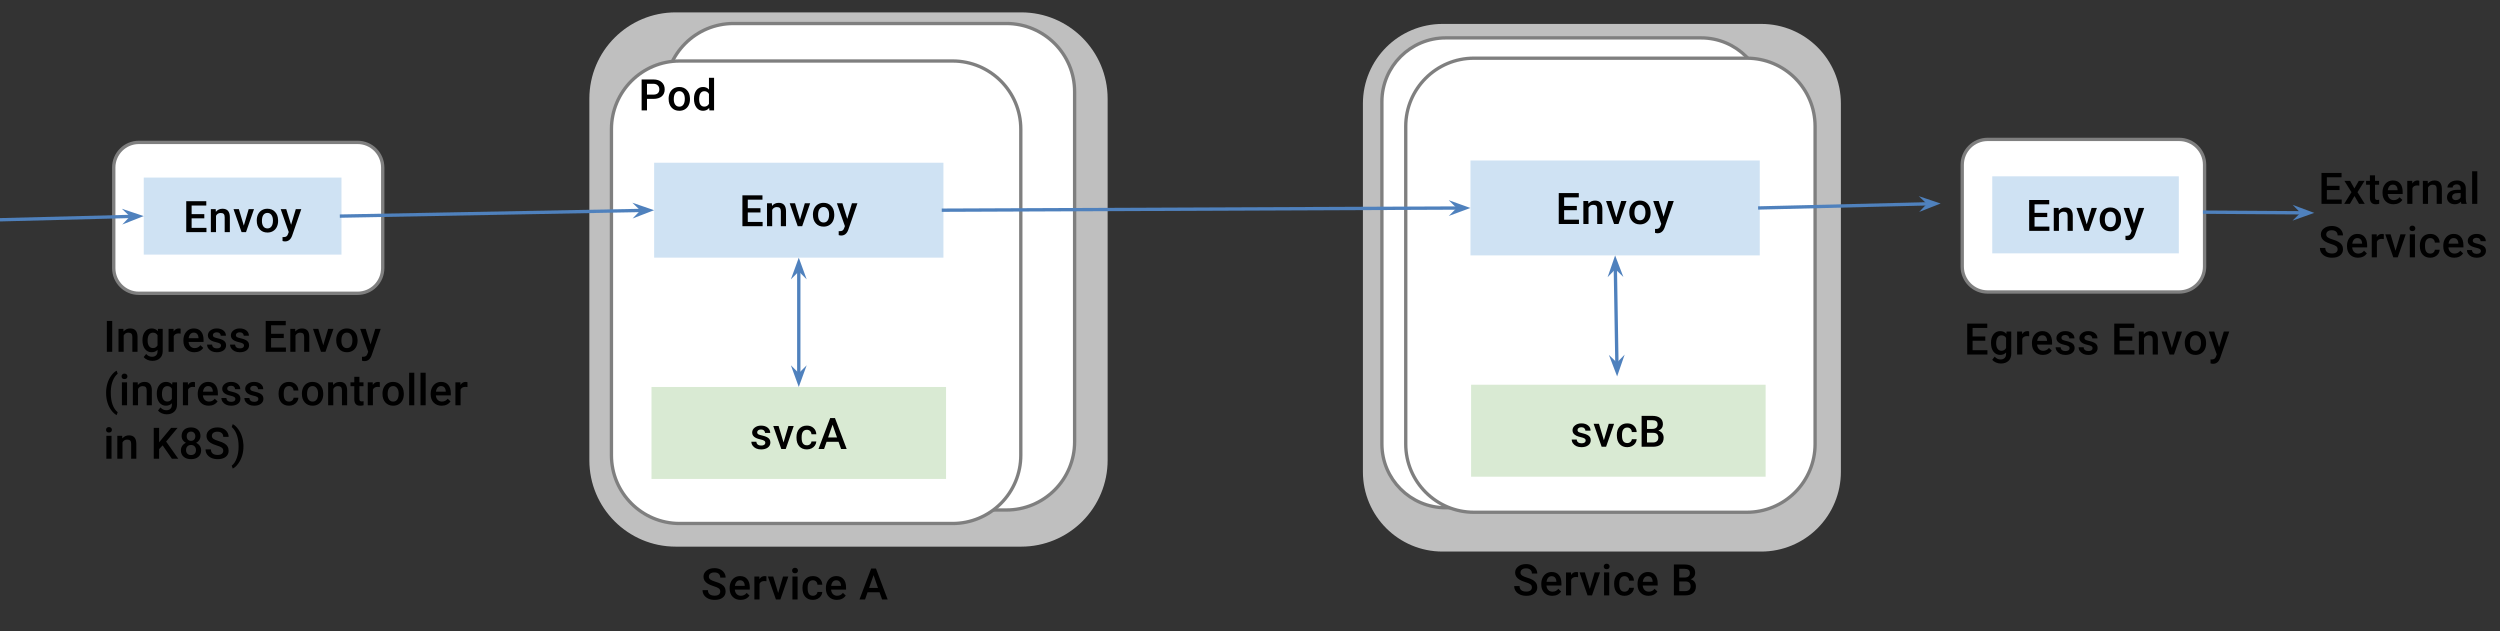 <?xml version="1.0" standalone="yes"?>

<svg version="1.1" viewBox="0.0 0.0 748.241 188.913" fill="none" stroke="none" stroke-linecap="square" stroke-miterlimit="10" xmlns="http://www.w3.org/2000/svg" xmlns:xlink="http://www.w3.org/1999/xlink"><rect x="0.0" y="0.0" width="748.241" height="188.913" fill="#333333" stroke="none"/><clipPath id="p.0"><path d="m0 0l748.241 0l0 188.913l-748.241 0l0 -188.913z" clip-rule="nonzero"></path></clipPath><g clip-path="url(#p.0)"><path fill="#000000" fill-opacity="0.0" d="m0 0l748.241 0l0 188.913l-748.241 0z" fill-rule="evenodd"></path><path fill="#bfbfbf" d="m305.656 3.703l0 0c14.279 0 25.854 11.575 25.854 25.854l0 108.198l0 0c0 6.857 -2.724 13.433 -7.572 18.281c-4.848 4.848 -11.424 7.572 -18.281 7.572l-103.411 0c-14.279 0 -25.854 -11.575 -25.854 -25.854l0 -108.198c0 -14.279 11.575 -25.854 25.854 -25.854z" fill-rule="evenodd"></path><path fill="#ffffff" d="m301.208 7.036l0 0c11.278 0 20.42 9.143 20.42 20.42l0 104.766c0 5.416 -2.151 10.61 -5.981 14.439c-3.83 3.83 -9.024 5.981 -14.439 5.981l-81.679 0c-11.278 0 -20.42 -9.143 -20.42 -20.42l0 -104.766c0 -11.278 9.143 -20.42 20.42 -20.42z" fill-rule="evenodd"></path><path stroke="#7f7f7f" stroke-width="1.0" stroke-linejoin="round" stroke-linecap="butt" d="m301.208 7.036l0 0c11.278 0 20.42 9.143 20.42 20.42l0 104.766c0 5.416 -2.151 10.61 -5.981 14.439c-3.83 3.83 -9.024 5.981 -14.439 5.981l-81.679 0c-11.278 0 -20.42 -9.143 -20.42 -20.42l0 -104.766c0 -11.278 9.143 -20.42 20.42 -20.42z" fill-rule="evenodd"></path><path fill="#ffffff" d="m285.101 18.256l0 0c11.278 0 20.42 9.143 20.42 20.42l0 97.584c0 5.416 -2.151 10.61 -5.981 14.439c-3.83 3.83 -9.024 5.981 -14.439 5.981l-81.679 0c-11.278 0 -20.42 -9.143 -20.42 -20.42l0 -97.584c0 -11.278 9.143 -20.42 20.42 -20.42z" fill-rule="evenodd"></path><path stroke="#7f7f7f" stroke-width="1.0" stroke-linejoin="round" stroke-linecap="butt" d="m285.101 18.256l0 0c11.278 0 20.42 9.143 20.42 20.42l0 97.584c0 5.416 -2.151 10.61 -5.981 14.439c-3.83 3.83 -9.024 5.981 -14.439 5.981l-81.679 0c-11.278 0 -20.42 -9.143 -20.42 -20.42l0 -97.584c0 -11.278 9.143 -20.42 20.42 -20.42z" fill-rule="evenodd"></path><path fill="#d9ead3" d="m194.992 115.821l88.157 0l0 27.528l-88.157 0z" fill-rule="evenodd"></path><path fill="#000000" d="m229.053 132.525q0 -0.422 -0.344 -0.625q-0.328 -0.219 -1.125 -0.391q-0.781 -0.172 -1.312 -0.422q-1.156 -0.562 -1.156 -1.609q0 -0.891 0.75 -1.484q0.75 -0.609 1.906 -0.609q1.234 0 1.984 0.609q0.766 0.609 0.766 1.578l-1.547 0q0 -0.438 -0.328 -0.734q-0.328 -0.297 -0.875 -0.297q-0.516 0 -0.844 0.234q-0.312 0.234 -0.312 0.625q0 0.359 0.297 0.562q0.312 0.188 1.219 0.391q0.906 0.203 1.422 0.484q0.516 0.266 0.766 0.656q0.25 0.391 0.25 0.938q0 0.938 -0.766 1.516q-0.766 0.562 -2.016 0.562q-0.844 0 -1.5 -0.297q-0.656 -0.312 -1.031 -0.844q-0.375 -0.531 -0.375 -1.156l1.5 0q0.031 0.547 0.406 0.844q0.391 0.297 1.016 0.297q0.609 0 0.922 -0.219q0.328 -0.234 0.328 -0.609zm5.457 -0.094l1.453 -4.922l1.594 0l-2.391 6.875l-1.328 0l-2.406 -6.875l1.594 0l1.484 4.922zm6.983 0.844q0.578 0 0.953 -0.328q0.391 -0.344 0.422 -0.828l1.453 0q-0.031 0.641 -0.406 1.203q-0.375 0.547 -1.016 0.875q-0.641 0.312 -1.391 0.312q-1.438 0 -2.281 -0.922q-0.844 -0.938 -0.844 -2.594l0 -0.156q0 -1.562 0.828 -2.5q0.844 -0.953 2.297 -0.953q1.219 0 1.984 0.719q0.781 0.719 0.828 1.875l-1.453 0q-0.031 -0.594 -0.406 -0.969q-0.375 -0.375 -0.969 -0.375q-0.75 0 -1.156 0.547q-0.406 0.531 -0.406 1.641l0 0.25q0 1.109 0.391 1.656q0.406 0.547 1.172 0.547zm9.476 -1.047l-3.578 0l-0.75 2.156l-1.672 0l3.5 -9.25l1.438 0l3.5 9.25l-1.672 0l-0.766 -2.156zm-3.125 -1.297l2.672 0l-1.328 -3.828l-1.344 3.828z" fill-rule="nonzero"></path><path fill="#cfe2f3" d="m195.781 48.703l86.583 0l0 28.409l-86.583 0z" fill-rule="evenodd"></path><path fill="#000000" d="m227.607 63.583l-3.797 0l0 2.844l4.438 0l0 1.281l-6.047 0l0 -9.25l6.0 0l0 1.297l-4.391 0l0 2.562l3.797 0l0 1.266zm3.411 -2.75l0.047 0.797q0.766 -0.922 2.0 -0.922q2.141 0 2.188 2.469l0 4.531l-1.547 0l0 -4.453q0 -0.656 -0.281 -0.969q-0.281 -0.312 -0.922 -0.312q-0.938 0 -1.391 0.844l0 4.891l-1.547 0l0 -6.875l1.453 0zm8.412 4.922l1.453 -4.922l1.594 0l-2.391 6.875l-1.328 0l-2.406 -6.875l1.594 0l1.484 4.922zm3.874 -1.547q0 -1 0.391 -1.813q0.406 -0.812 1.125 -1.25q0.734 -0.438 1.672 -0.438q1.391 0 2.25 0.906q0.875 0.891 0.938 2.375l0.016 0.359q0 1.016 -0.391 1.812q-0.391 0.797 -1.125 1.234q-0.719 0.438 -1.672 0.438q-1.453 0 -2.328 -0.969q-0.875 -0.969 -0.875 -2.578l0 -0.078zm1.547 0.141q0 1.062 0.438 1.656q0.438 0.594 1.219 0.594q0.781 0 1.203 -0.609q0.438 -0.609 0.438 -1.781q0 -1.031 -0.453 -1.641q-0.438 -0.609 -1.203 -0.609q-0.75 0 -1.203 0.594q-0.438 0.594 -0.438 1.797zm8.729 1.156l1.406 -4.672l1.641 0l-2.734 7.922q-0.625 1.734 -2.125 1.734q-0.344 0 -0.75 -0.125l0 -1.188l0.297 0.016q0.578 0 0.875 -0.219q0.297 -0.203 0.469 -0.703l0.219 -0.594l-2.406 -6.844l1.656 0l1.453 4.672z" fill-rule="nonzero"></path><path fill="#000000" fill-opacity="0.0" d="m239.072 77.113l0 38.709" fill-rule="evenodd"></path><path stroke="#4f81bd" stroke-width="1.0" stroke-linejoin="round" stroke-linecap="butt" d="m239.072 80.54l0 31.854" fill-rule="evenodd"></path><path fill="#4f81bd" stroke="#4f81bd" stroke-width="1.0" stroke-linecap="butt" d="m239.072 80.54l1.125 1.125l-1.125 -3.09l-1.125 3.09z" fill-rule="evenodd"></path><path fill="#4f81bd" stroke="#4f81bd" stroke-width="1.0" stroke-linecap="butt" d="m239.072 112.394l-1.125 -1.125l1.125 3.09l1.125 -3.09z" fill-rule="evenodd"></path><path fill="#000000" fill-opacity="0.0" d="m184.098 17.234l48.0 0l0 23.528l-48.0 0z" fill-rule="evenodd"></path><path fill="#000000" d="m193.644 29.596l0 3.437l-1.609 0l0 -9.25l3.531 0q1.562 0 2.469 0.812q0.906 0.812 0.906 2.141q0 1.359 -0.891 2.109q-0.891 0.75 -2.5 0.75l-1.906 0zm0 -1.281l1.922 0q0.859 0 1.312 -0.406q0.453 -0.406 0.453 -1.172q0 -0.75 -0.469 -1.188q-0.453 -0.453 -1.25 -0.469l-1.969 0l0 3.234zm6.472 1.219q0 -1.0 0.391 -1.812q0.406 -0.812 1.125 -1.25q0.734 -0.438 1.672 -0.438q1.391 0 2.25 0.906q0.875 0.891 0.938 2.375l0.016 0.359q0 1.016 -0.391 1.812q-0.391 0.797 -1.125 1.234q-0.719 0.438 -1.672 0.438q-1.453 0 -2.328 -0.969q-0.875 -0.969 -0.875 -2.578l0 -0.078zm1.547 0.141q0 1.062 0.438 1.656q0.438 0.594 1.219 0.594q0.781 0 1.203 -0.609q0.438 -0.609 0.438 -1.781q0 -1.031 -0.453 -1.641q-0.438 -0.609 -1.203 -0.609q-0.75 0 -1.203 0.594q-0.438 0.594 -0.438 1.797zm6.041 -0.125q0 -1.594 0.734 -2.547q0.734 -0.969 1.984 -0.969q1.078 0 1.766 0.766l0 -3.516l1.531 0l0 9.75l-1.391 0l-0.078 -0.719q-0.688 0.844 -1.844 0.844q-1.203 0 -1.953 -0.969q-0.75 -0.969 -0.75 -2.641zm1.547 0.125q0 1.062 0.391 1.656q0.406 0.578 1.156 0.578q0.938 0 1.391 -0.844l0 -2.938q-0.438 -0.828 -1.375 -0.828q-0.75 0 -1.156 0.594q-0.406 0.594 -0.406 1.781z" fill-rule="nonzero"></path><path fill="#ffffff" d="m107.021 42.617l0 0c4.157 0 7.528 3.37 7.528 7.528l0 30.11l0 0c0 1.996 -0.793 3.911 -2.205 5.323c-1.412 1.412 -3.326 2.205 -5.323 2.205l-65.449 0c-4.157 0 -7.528 -3.37 -7.528 -7.528l0 -30.11c0 -4.157 3.37 -7.528 7.528 -7.528z" fill-rule="evenodd"></path><path stroke="#7f7f7f" stroke-width="1.0" stroke-linejoin="round" stroke-linecap="butt" d="m107.021 42.617l0 0c4.157 0 7.528 3.37 7.528 7.528l0 30.11l0 0c0 1.996 -0.793 3.911 -2.205 5.323c-1.412 1.412 -3.326 2.205 -5.323 2.205l-65.449 0c-4.157 0 -7.528 -3.37 -7.528 -7.528l0 -30.11c0 -4.157 3.37 -7.528 7.528 -7.528z" fill-rule="evenodd"></path><path fill="#cfe2f3" d="m43.024 53.147l59.181 0l0 23.055l-59.181 0z" fill-rule="evenodd"></path><path fill="#000000" d="m61.149 65.35l-3.797 0l0 2.844l4.438 0l0 1.281l-6.047 0l0 -9.25l6.0 0l0 1.297l-4.391 0l0 2.562l3.797 0l0 1.266zm3.411 -2.75l0.047 0.797q0.766 -0.922 2.0 -0.922q2.141 0 2.188 2.469l0 4.531l-1.547 0l0 -4.453q0 -0.656 -0.281 -0.969q-0.281 -0.312 -0.922 -0.312q-0.938 0 -1.391 0.844l0 4.891l-1.547 0l0 -6.875l1.453 0zm8.412 4.922l1.453 -4.922l1.594 0l-2.391 6.875l-1.328 0l-2.406 -6.875l1.594 0l1.484 4.922zm3.874 -1.547q0 -1.0 0.391 -1.812q0.406 -0.812 1.125 -1.25q0.734 -0.438 1.672 -0.438q1.391 0 2.25 0.906q0.875 0.891 0.938 2.375l0.016 0.359q0 1.016 -0.391 1.812q-0.391 0.797 -1.125 1.234q-0.719 0.438 -1.672 0.438q-1.453 0 -2.328 -0.969q-0.875 -0.969 -0.875 -2.578l0 -0.078zm1.547 0.141q0 1.062 0.438 1.656q0.438 0.594 1.219 0.594q0.781 0 1.203 -0.609q0.438 -0.609 0.438 -1.781q0 -1.031 -0.453 -1.641q-0.438 -0.609 -1.203 -0.609q-0.75 0 -1.203 0.594q-0.438 0.594 -0.438 1.797zm8.729 1.156l1.406 -4.672l1.641 0l-2.734 7.922q-0.625 1.734 -2.125 1.734q-0.344 0 -0.75 -0.125l0 -1.188l0.297 0.016q0.578 0 0.875 -0.219q0.297 -0.203 0.469 -0.703l0.219 -0.594l-2.406 -6.844l1.656 0l1.453 4.672z" fill-rule="nonzero"></path><path fill="#000000" fill-opacity="0.0" d="m23.945 89.501l129.071 0l0 53.071l-129.071 0z" fill-rule="evenodd"></path><path fill="#000000" d="m33.586 105.301l-1.609 0l0 -9.25l1.609 0l0 9.25zm3.34 -6.875l0.047 0.797q0.766 -0.922 2.0 -0.922q2.141 0 2.188 2.469l0 4.531l-1.547 0l0 -4.453q0 -0.656 -0.281 -0.969q-0.281 -0.312 -0.922 -0.312q-0.938 0 -1.391 0.844l0 4.891l-1.547 0l0 -6.875l1.453 0zm5.709 3.391q0 -1.594 0.75 -2.547q0.766 -0.969 2.0 -0.969q1.172 0 1.844 0.828l0.078 -0.703l1.391 0l0 6.672q0 1.344 -0.844 2.125q-0.844 0.781 -2.266 0.781q-0.766 0 -1.484 -0.312q-0.719 -0.312 -1.094 -0.828l0.734 -0.922q0.719 0.844 1.75 0.844q0.766 0 1.203 -0.422q0.453 -0.406 0.453 -1.219l0 -0.453q-0.656 0.734 -1.781 0.734q-1.203 0 -1.969 -0.953q-0.766 -0.969 -0.766 -2.656zm1.547 0.125q0 1.047 0.422 1.641q0.422 0.594 1.172 0.594q0.922 0 1.375 -0.812l0 -3.016q-0.438 -0.781 -1.375 -0.781q-0.75 0 -1.172 0.609q-0.422 0.594 -0.422 1.766zm9.884 -2.094q-0.312 -0.062 -0.625 -0.062q-1.062 0 -1.438 0.812l0 4.703l-1.547 0l0 -6.875l1.484 0l0.031 0.781q0.562 -0.906 1.547 -0.906q0.328 0 0.547 0.094l0 1.453zm4.108 5.578q-1.469 0 -2.375 -0.922q-0.906 -0.922 -0.906 -2.453l0 -0.203q0 -1.016 0.391 -1.828q0.406 -0.812 1.109 -1.266q0.719 -0.453 1.609 -0.453q1.406 0 2.156 0.906q0.766 0.891 0.766 2.531l0 0.609l-4.484 0q0.078 0.859 0.578 1.359q0.5 0.484 1.25 0.484q1.062 0 1.719 -0.859l0.844 0.797q-0.422 0.625 -1.109 0.969q-0.688 0.328 -1.547 0.328zm-0.188 -5.875q-0.625 0 -1.016 0.438q-0.391 0.438 -0.5 1.234l2.938 0l0 -0.109q-0.047 -0.781 -0.422 -1.172q-0.359 -0.391 -1.0 -0.391zm8.168 3.891q0 -0.422 -0.344 -0.625q-0.328 -0.219 -1.125 -0.391q-0.781 -0.172 -1.313 -0.422q-1.156 -0.562 -1.156 -1.609q0 -0.891 0.75 -1.484q0.75 -0.609 1.906 -0.609q1.234 0 1.984 0.609q0.766 0.609 0.766 1.578l-1.547 0q0 -0.438 -0.328 -0.734q-0.328 -0.297 -0.875 -0.297q-0.516 0 -0.844 0.234q-0.313 0.234 -0.313 0.625q0 0.359 0.297 0.562q0.312 0.188 1.219 0.391q0.906 0.203 1.422 0.484q0.516 0.266 0.766 0.656q0.25 0.391 0.25 0.938q0 0.938 -0.766 1.516q-0.766 0.562 -2.016 0.562q-0.844 0 -1.5 -0.297q-0.656 -0.312 -1.031 -0.844q-0.375 -0.531 -0.375 -1.156l1.5 0q0.031 0.547 0.406 0.844q0.391 0.297 1.016 0.297q0.609 0 0.922 -0.219q0.328 -0.234 0.328 -0.609zm6.879 0q0 -0.422 -0.344 -0.625q-0.328 -0.219 -1.125 -0.391q-0.781 -0.172 -1.312 -0.422q-1.156 -0.562 -1.156 -1.609q0 -0.891 0.75 -1.484q0.75 -0.609 1.906 -0.609q1.234 0 1.984 0.609q0.766 0.609 0.766 1.578l-1.547 0q0 -0.438 -0.328 -0.734q-0.328 -0.297 -0.875 -0.297q-0.516 0 -0.844 0.234q-0.312 0.234 -0.312 0.625q0 0.359 0.297 0.562q0.312 0.188 1.219 0.391q0.906 0.203 1.422 0.484q0.516 0.266 0.766 0.656q0.25 0.391 0.25 0.938q0 0.938 -0.766 1.516q-0.766 0.562 -2.016 0.562q-0.844 0 -1.5 -0.297q-0.656 -0.312 -1.031 -0.844q-0.375 -0.531 -0.375 -1.156l1.5 0q0.031 0.547 0.406 0.844q0.391 0.297 1.016 0.297q0.609 0 0.922 -0.219q0.328 -0.234 0.328 -0.609zm11.901 -2.266l-3.797 0l0 2.844l4.438 0l0 1.281l-6.047 0l0 -9.25l6.0 0l0 1.297l-4.391 0l0 2.562l3.797 0l0 1.266zm3.411 -2.75l0.047 0.797q0.766 -0.922 2.0 -0.922q2.141 0 2.188 2.469l0 4.531l-1.547 0l0 -4.453q0 -0.656 -0.281 -0.969q-0.281 -0.312 -0.922 -0.312q-0.938 0 -1.391 0.844l0 4.891l-1.547 0l0 -6.875l1.453 0zm8.412 4.922l1.453 -4.922l1.594 0l-2.391 6.875l-1.328 0l-2.406 -6.875l1.594 0l1.484 4.922zm3.874 -1.547q0 -1.0 0.391 -1.812q0.406 -0.812 1.125 -1.25q0.734 -0.438 1.672 -0.438q1.391 0 2.25 0.906q0.875 0.891 0.938 2.375l0.016 0.359q0 1.016 -0.391 1.812q-0.391 0.797 -1.125 1.234q-0.719 0.438 -1.672 0.438q-1.453 0 -2.328 -0.969q-0.875 -0.969 -0.875 -2.578l0 -0.078zm1.547 0.141q0 1.062 0.438 1.656q0.438 0.594 1.219 0.594q0.781 0 1.203 -0.609q0.438 -0.609 0.438 -1.781q0 -1.031 -0.453 -1.641q-0.438 -0.609 -1.203 -0.609q-0.75 0 -1.203 0.594q-0.438 0.594 -0.438 1.797zm8.729 1.156l1.406 -4.672l1.641 0l-2.734 7.922q-0.625 1.734 -2.125 1.734q-0.344 0 -0.75 -0.125l0 -1.188l0.297 0.016q0.578 0 0.875 -0.219q0.297 -0.203 0.469 -0.703l0.219 -0.594l-2.406 -6.844l1.656 0l1.453 4.672z" fill-rule="nonzero"></path><path fill="#000000" d="m31.757 117.536q0 -1.453 0.391 -2.766q0.391 -1.328 1.156 -2.359q0.766 -1.047 1.609 -1.469l0.312 0.906q-0.891 0.688 -1.453 2.078q-0.562 1.391 -0.609 3.188l0 0.547q0 1.922 0.531 3.438q0.547 1.5 1.531 2.281l-0.312 0.859q-0.844 -0.422 -1.609 -1.469q-0.766 -1.031 -1.156 -2.344q-0.391 -1.312 -0.391 -2.891zm6.272 3.766l-1.547 0l0 -6.875l1.547 0l0 6.875zm-1.641 -8.656q0 -0.344 0.219 -0.578q0.234 -0.25 0.641 -0.25q0.422 0 0.656 0.25q0.234 0.234 0.234 0.578q0 0.359 -0.234 0.594q-0.234 0.219 -0.656 0.219q-0.406 0 -0.641 -0.219q-0.219 -0.234 -0.219 -0.594zm4.826 1.781l0.047 0.797q0.766 -0.922 2.0 -0.922q2.141 0 2.188 2.469l0 4.531l-1.547 0l0 -4.453q0 -0.656 -0.281 -0.969q-0.281 -0.312 -0.922 -0.312q-0.938 0 -1.391 0.844l0 4.891l-1.547 0l0 -6.875l1.453 0zm5.709 3.391q0 -1.594 0.75 -2.547q0.766 -0.969 2.0 -0.969q1.172 0 1.844 0.828l0.078 -0.703l1.391 0l0 6.672q0 1.344 -0.844 2.125q-0.844 0.781 -2.266 0.781q-0.766 0 -1.484 -0.312q-0.719 -0.312 -1.094 -0.828l0.734 -0.922q0.719 0.844 1.75 0.844q0.766 0 1.203 -0.422q0.453 -0.406 0.453 -1.219l0 -0.453q-0.656 0.734 -1.781 0.734q-1.203 0 -1.969 -0.953q-0.766 -0.969 -0.766 -2.656zm1.547 0.125q0 1.047 0.422 1.641q0.422 0.594 1.172 0.594q0.922 0 1.375 -0.812l0 -3.016q-0.438 -0.781 -1.375 -0.781q-0.75 0 -1.172 0.609q-0.422 0.594 -0.422 1.766zm9.884 -2.094q-0.312 -0.062 -0.625 -0.062q-1.062 0 -1.438 0.812l0 4.703l-1.547 0l0 -6.875l1.484 0l0.031 0.781q0.562 -0.906 1.547 -0.906q0.328 0 0.547 0.094l0 1.453zm4.108 5.578q-1.469 0 -2.375 -0.922q-0.906 -0.922 -0.906 -2.453l0 -0.203q0 -1.016 0.391 -1.828q0.406 -0.812 1.109 -1.266q0.719 -0.453 1.609 -0.453q1.406 0 2.156 0.906q0.766 0.891 0.766 2.531l0 0.609l-4.484 0q0.078 0.859 0.578 1.359q0.5 0.484 1.25 0.484q1.062 0 1.719 -0.859l0.844 0.797q-0.422 0.625 -1.109 0.969q-0.688 0.328 -1.547 0.328zm-0.188 -5.875q-0.625 0 -1.016 0.438q-0.391 0.438 -0.5 1.234l2.938 0l0 -0.109q-0.047 -0.781 -0.422 -1.172q-0.359 -0.391 -1.0 -0.391zm8.168 3.891q0 -0.422 -0.344 -0.625q-0.328 -0.219 -1.125 -0.391q-0.781 -0.172 -1.312 -0.422q-1.156 -0.562 -1.156 -1.609q0 -0.891 0.75 -1.484q0.75 -0.609 1.906 -0.609q1.234 0 1.984 0.609q0.766 0.609 0.766 1.578l-1.547 0q0 -0.438 -0.328 -0.734q-0.328 -0.297 -0.875 -0.297q-0.516 0 -0.844 0.234q-0.312 0.234 -0.312 0.625q0 0.359 0.297 0.562q0.312 0.188 1.219 0.391q0.906 0.203 1.422 0.484q0.516 0.266 0.766 0.656q0.25 0.391 0.25 0.938q0 0.938 -0.766 1.516q-0.766 0.562 -2.016 0.562q-0.844 0 -1.5 -0.297q-0.656 -0.312 -1.031 -0.844q-0.375 -0.531 -0.375 -1.156l1.5 0q0.031 0.547 0.406 0.844q0.391 0.297 1.016 0.297q0.609 0 0.922 -0.219q0.328 -0.234 0.328 -0.609zm6.879 0q0 -0.422 -0.344 -0.625q-0.328 -0.219 -1.125 -0.391q-0.781 -0.172 -1.312 -0.422q-1.156 -0.562 -1.156 -1.609q0 -0.891 0.75 -1.484q0.75 -0.609 1.906 -0.609q1.234 0 1.984 0.609q0.766 0.609 0.766 1.578l-1.547 0q0 -0.438 -0.328 -0.734q-0.328 -0.297 -0.875 -0.297q-0.516 0 -0.844 0.234q-0.312 0.234 -0.312 0.625q0 0.359 0.297 0.562q0.312 0.188 1.219 0.391q0.906 0.203 1.422 0.484q0.516 0.266 0.766 0.656q0.25 0.391 0.25 0.938q0 0.938 -0.766 1.516q-0.766 0.562 -2.016 0.562q-0.844 0 -1.5 -0.297q-0.656 -0.312 -1.031 -0.844q-0.375 -0.531 -0.375 -1.156l1.5 0q0.031 0.547 0.406 0.844q0.391 0.297 1.016 0.297q0.609 0 0.922 -0.219q0.328 -0.234 0.328 -0.609zm9.167 0.75q0.578 0 0.953 -0.328q0.391 -0.344 0.422 -0.828l1.453 0q-0.031 0.641 -0.406 1.203q-0.375 0.547 -1.016 0.875q-0.641 0.312 -1.391 0.312q-1.438 0 -2.281 -0.922q-0.844 -0.938 -0.844 -2.594l0 -0.156q0 -1.562 0.828 -2.5q0.844 -0.953 2.297 -0.953q1.219 0 1.984 0.719q0.781 0.719 0.828 1.875l-1.453 0q-0.031 -0.594 -0.406 -0.969q-0.375 -0.375 -0.969 -0.375q-0.75 0 -1.156 0.547q-0.406 0.531 -0.406 1.641l0 0.25q0 1.109 0.391 1.656q0.406 0.547 1.172 0.547zm3.867 -2.391q0 -1.0 0.391 -1.812q0.406 -0.812 1.125 -1.25q0.734 -0.438 1.672 -0.438q1.391 0 2.25 0.906q0.875 0.891 0.938 2.375l0.016 0.359q0 1.016 -0.391 1.812q-0.391 0.797 -1.125 1.234q-0.719 0.438 -1.672 0.438q-1.453 0 -2.328 -0.969q-0.875 -0.969 -0.875 -2.578l0 -0.078zm1.547 0.141q0 1.062 0.438 1.656q0.438 0.594 1.219 0.594q0.781 0 1.203 -0.609q0.438 -0.609 0.438 -1.781q0 -1.031 -0.453 -1.641q-0.438 -0.609 -1.203 -0.609q-0.75 0 -1.203 0.594q-0.438 0.594 -0.438 1.797zm7.76 -3.516l0.047 0.797q0.766 -0.922 2.0 -0.922q2.141 0 2.188 2.469l0 4.531l-1.547 0l0 -4.453q0 -0.656 -0.281 -0.969q-0.281 -0.312 -0.922 -0.312q-0.938 0 -1.391 0.844l0 4.891l-1.547 0l0 -6.875l1.453 0zm7.912 -1.656l0 1.656l1.219 0l0 1.156l-1.219 0l0 3.828q0 0.391 0.156 0.562q0.156 0.172 0.562 0.172q0.266 0 0.531 -0.062l0 1.203q-0.516 0.141 -1.016 0.141q-1.766 0 -1.766 -1.953l0 -3.891l-1.141 0l0 -1.156l1.141 0l0 -1.656l1.531 0zm6.104 3.078q-0.312 -0.062 -0.625 -0.062q-1.062 0 -1.438 0.812l0 4.703l-1.547 0l0 -6.875l1.484 0l0.031 0.781q0.562 -0.906 1.547 -0.906q0.328 0 0.547 0.094l0 1.453zm0.795 1.953q0 -1.0 0.391 -1.812q0.406 -0.812 1.125 -1.25q0.734 -0.438 1.672 -0.438q1.391 0 2.25 0.906q0.875 0.891 0.938 2.375l0.016 0.359q0 1.016 -0.391 1.812q-0.391 0.797 -1.125 1.234q-0.719 0.438 -1.672 0.438q-1.453 0 -2.328 -0.969q-0.875 -0.969 -0.875 -2.578l0 -0.078zm1.547 0.141q0 1.062 0.438 1.656q0.438 0.594 1.219 0.594q0.781 0 1.203 -0.609q0.438 -0.609 0.438 -1.781q0 -1.031 -0.453 -1.641q-0.438 -0.609 -1.203 -0.609q-0.75 0 -1.203 0.594q-0.438 0.594 -0.438 1.797zm7.979 3.359l-1.547 0l0 -9.75l1.547 0l0 9.75zm3.404 0l-1.547 0l0 -9.75l1.547 0l0 9.75zm4.779 0.125q-1.469 0 -2.375 -0.922q-0.906 -0.922 -0.906 -2.453l0 -0.203q0 -1.016 0.391 -1.828q0.406 -0.812 1.109 -1.266q0.719 -0.453 1.609 -0.453q1.406 0 2.156 0.906q0.766 0.891 0.766 2.531l0 0.609l-4.484 0q0.078 0.859 0.578 1.359q0.5 0.484 1.25 0.484q1.062 0 1.719 -0.859l0.844 0.797q-0.422 0.625 -1.109 0.969q-0.688 0.328 -1.547 0.328zm-0.188 -5.875q-0.625 0 -1.016 0.438q-0.391 0.438 -0.5 1.234l2.938 0l0 -0.109q-0.047 -0.781 -0.422 -1.172q-0.359 -0.391 -1.0 -0.391zm7.918 0.297q-0.312 -0.062 -0.625 -0.062q-1.062 0 -1.438 0.812l0 4.703l-1.547 0l0 -6.875l1.484 0l0.031 0.781q0.562 -0.906 1.547 -0.906q0.328 0 0.547 0.094l0 1.453z" fill-rule="nonzero"></path><path fill="#000000" d="m33.382 137.301l-1.547 0l0 -6.875l1.547 0l0 6.875zm-1.641 -8.656q0 -0.344 0.219 -0.578q0.234 -0.25 0.641 -0.25q0.422 0 0.656 0.25q0.234 0.234 0.234 0.578q0 0.359 -0.234 0.594q-0.234 0.219 -0.656 0.219q-0.406 0 -0.641 -0.219q-0.219 -0.234 -0.219 -0.594zm4.826 1.781l0.047 0.797q0.766 -0.922 2.0 -0.922q2.141 0 2.188 2.469l0 4.531l-1.547 0l0 -4.453q0 -0.656 -0.281 -0.969q-0.281 -0.312 -0.922 -0.312q-0.938 0 -1.391 0.844l0 4.891l-1.547 0l0 -6.875l1.453 0zm12.106 2.875l-1.047 1.125l0 2.875l-1.609 0l0 -9.25l1.609 0l0 4.344l0.891 -1.094l2.703 -3.25l1.938 0l-3.438 4.109l3.641 5.141l-1.906 0l-2.781 -4.0zm11.324 -2.812q0 0.688 -0.359 1.219q-0.344 0.531 -0.938 0.828q0.719 0.344 1.109 0.938q0.391 0.578 0.391 1.312q0 1.219 -0.828 1.938q-0.828 0.703 -2.203 0.703q-1.375 0 -2.203 -0.719q-0.828 -0.719 -0.828 -1.922q0 -0.75 0.391 -1.328q0.406 -0.594 1.109 -0.922q-0.594 -0.297 -0.938 -0.828q-0.344 -0.531 -0.344 -1.219q0 -1.172 0.75 -1.859q0.766 -0.703 2.062 -0.703q1.297 0 2.062 0.703q0.766 0.688 0.766 1.859zm-1.344 4.219q0 -0.688 -0.406 -1.109q-0.406 -0.422 -1.078 -0.422q-0.672 0 -1.078 0.422q-0.406 0.422 -0.406 1.109q0 0.672 0.391 1.078q0.406 0.406 1.094 0.406q0.703 0 1.094 -0.391q0.391 -0.391 0.391 -1.094zm-0.188 -4.156q0 -0.594 -0.359 -0.984q-0.344 -0.391 -0.938 -0.391q-0.594 0 -0.938 0.375q-0.344 0.359 -0.344 1.0q0 0.641 0.344 1.016q0.359 0.375 0.938 0.375q0.594 0 0.938 -0.375q0.359 -0.375 0.359 -1.016zm8.356 4.375q0 -0.609 -0.438 -0.938q-0.422 -0.344 -1.547 -0.672q-1.109 -0.344 -1.766 -0.75q-1.266 -0.797 -1.266 -2.078q0 -1.109 0.906 -1.828q0.922 -0.734 2.375 -0.734q0.969 0 1.719 0.359q0.75 0.359 1.188 1.016q0.438 0.656 0.438 1.453l-1.609 0q0 -0.719 -0.453 -1.125q-0.453 -0.422 -1.297 -0.422q-0.781 0 -1.219 0.344q-0.438 0.328 -0.438 0.938q0 0.516 0.469 0.859q0.469 0.328 1.547 0.656q1.078 0.312 1.734 0.719q0.656 0.406 0.953 0.938q0.312 0.531 0.312 1.25q0 1.156 -0.891 1.844q-0.875 0.672 -2.391 0.672q-1.016 0 -1.859 -0.359q-0.828 -0.375 -1.297 -1.031q-0.469 -0.656 -0.469 -1.531l1.609 0q0 0.797 0.516 1.234q0.516 0.422 1.5 0.422q0.828 0 1.25 -0.344q0.422 -0.344 0.422 -0.891zm6.044 -1.281q0 1.406 -0.391 2.719q-0.391 1.312 -1.172 2.391q-0.781 1.078 -1.641 1.484l-0.312 -0.859q0.953 -0.734 1.5 -2.25q0.562 -1.516 0.562 -3.453l0 -0.141q0 -1.766 -0.484 -3.219q-0.469 -1.453 -1.375 -2.328l-0.203 -0.172l0.312 -0.875q0.812 0.406 1.562 1.406q0.766 1.0 1.172 2.25q0.406 1.234 0.469 2.547l0 0.5z" fill-rule="nonzero"></path><path fill="#000000" fill-opacity="0.0" d="m102.205 64.675l93.575 -1.764" fill-rule="evenodd"></path><path stroke="#4f81bd" stroke-width="1.0" stroke-linejoin="round" stroke-linecap="butt" d="m102.205 64.675l90.148 -1.699" fill-rule="evenodd"></path><path fill="#4f81bd" stroke="#4f81bd" stroke-width="1.0" stroke-linecap="butt" d="m192.353 62.975l-1.103 1.146l3.068 -1.183l-3.11 -1.066z" fill-rule="evenodd"></path><path fill="#000000" fill-opacity="0.0" d="m202.803 163.622l72.535 0l0 23.528l-72.535 0z" fill-rule="evenodd"></path><path fill="#000000" d="m215.569 177.047q0 -0.609 -0.438 -0.938q-0.422 -0.344 -1.547 -0.672q-1.109 -0.344 -1.766 -0.75q-1.266 -0.797 -1.266 -2.078q0 -1.109 0.906 -1.828q0.922 -0.734 2.375 -0.734q0.969 0 1.719 0.359q0.75 0.359 1.188 1.016q0.438 0.656 0.438 1.453l-1.609 0q0 -0.719 -0.453 -1.125q-0.453 -0.422 -1.297 -0.422q-0.781 0 -1.219 0.344q-0.438 0.328 -0.438 0.938q0 0.516 0.469 0.859q0.469 0.328 1.547 0.656q1.078 0.312 1.734 0.719q0.656 0.406 0.953 0.938q0.312 0.531 0.312 1.25q0 1.156 -0.891 1.844q-0.875 0.672 -2.391 0.672q-1.016 0 -1.859 -0.359q-0.828 -0.375 -1.297 -1.031q-0.469 -0.656 -0.469 -1.531l1.609 0q0 0.797 0.516 1.234q0.516 0.422 1.5 0.422q0.828 0 1.25 -0.344q0.422 -0.344 0.422 -0.891zm6.091 2.5q-1.469 0 -2.375 -0.922q-0.906 -0.922 -0.906 -2.453l0 -0.203q0 -1.016 0.391 -1.828q0.406 -0.812 1.109 -1.266q0.719 -0.453 1.609 -0.453q1.406 0 2.156 0.906q0.766 0.891 0.766 2.531l0 0.609l-4.484 0q0.078 0.859 0.578 1.359q0.5 0.484 1.25 0.484q1.062 0 1.719 -0.859l0.844 0.797q-0.422 0.625 -1.109 0.969q-0.688 0.328 -1.547 0.328zm-0.188 -5.875q-0.625 0 -1.016 0.438q-0.391 0.438 -0.5 1.234l2.938 0l0 -0.109q-0.047 -0.781 -0.422 -1.172q-0.359 -0.391 -1.0 -0.391zm7.918 0.297q-0.312 -0.062 -0.625 -0.062q-1.062 0 -1.438 0.812l0 4.703l-1.547 0l0 -6.875l1.484 0l0.031 0.781q0.562 -0.906 1.547 -0.906q0.328 0 0.547 0.094l0 1.453zm3.514 3.5l1.453 -4.922l1.594 0l-2.391 6.875l-1.328 0l-2.406 -6.875l1.594 0l1.484 4.922zm5.811 1.953l-1.547 0l0 -6.875l1.547 0l0 6.875zm-1.641 -8.656q0 -0.344 0.219 -0.578q0.234 -0.25 0.641 -0.25q0.422 0 0.656 0.25q0.234 0.234 0.234 0.578q0 0.359 -0.234 0.594q-0.234 0.219 -0.656 0.219q-0.406 0 -0.641 -0.219q-0.219 -0.234 -0.219 -0.594zm6.216 7.547q0.578 0 0.953 -0.328q0.391 -0.344 0.422 -0.828l1.453 0q-0.031 0.641 -0.406 1.203q-0.375 0.547 -1.016 0.875q-0.641 0.312 -1.391 0.312q-1.438 0 -2.281 -0.922q-0.844 -0.938 -0.844 -2.594l0 -0.156q0 -1.562 0.828 -2.5q0.844 -0.953 2.297 -0.953q1.219 0 1.984 0.719q0.781 0.719 0.828 1.875l-1.453 0q-0.031 -0.594 -0.406 -0.969q-0.375 -0.375 -0.969 -0.375q-0.75 0 -1.156 0.547q-0.406 0.531 -0.406 1.641l0 0.25q0 1.109 0.391 1.656q0.406 0.547 1.172 0.547zm7.18 1.234q-1.469 0 -2.375 -0.922q-0.906 -0.922 -0.906 -2.453l0 -0.203q0 -1.016 0.391 -1.828q0.406 -0.812 1.109 -1.266q0.719 -0.453 1.609 -0.453q1.406 0 2.156 0.906q0.766 0.891 0.766 2.531l0 0.609l-4.484 0q0.078 0.859 0.578 1.359q0.5 0.484 1.25 0.484q1.062 0 1.719 -0.859l0.844 0.797q-0.422 0.625 -1.109 0.969q-0.688 0.328 -1.547 0.328zm-0.188 -5.875q-0.625 0 -1.016 0.438q-0.391 0.438 -0.5 1.234l2.938 0l0 -0.109q-0.047 -0.781 -0.422 -1.172q-0.359 -0.391 -1.0 -0.391zm12.956 3.594l-3.578 0l-0.75 2.156l-1.672 0l3.5 -9.25l1.438 0l3.5 9.25l-1.672 0l-0.766 -2.156zm-3.125 -1.297l2.672 0l-1.328 -3.828l-1.344 3.828z" fill-rule="nonzero"></path><path fill="#bfbfbf" d="m527.128 7.161l0 0c13.168 0 23.843 10.675 23.843 23.843l0 110.235c0 6.324 -2.512 12.388 -6.983 16.86c-4.471 4.471 -10.536 6.983 -16.86 6.983l-95.369 0c-13.168 0 -23.843 -10.675 -23.843 -23.843l0 -110.235c0 -13.168 10.675 -23.843 23.843 -23.843z" fill-rule="evenodd"></path><path fill="#ffffff" d="m509.133 11.339l0 0c10.553 0 19.108 8.555 19.108 19.108l0 102.414c0 5.068 -2.013 9.928 -5.597 13.511c-3.583 3.583 -8.444 5.597 -13.511 5.597l-76.43 0c-10.553 0 -19.108 -8.555 -19.108 -19.108l0 -102.414l0 0c0 -10.553 8.555 -19.108 19.108 -19.108z" fill-rule="evenodd"></path><path stroke="#7f7f7f" stroke-width="1.0" stroke-linejoin="round" stroke-linecap="butt" d="m509.133 11.339l0 0c10.553 0 19.108 8.555 19.108 19.108l0 102.414c0 5.068 -2.013 9.928 -5.597 13.511c-3.583 3.583 -8.444 5.597 -13.511 5.597l-76.43 0c-10.553 0 -19.108 -8.555 -19.108 -19.108l0 -102.414l0 0c0 -10.553 8.555 -19.108 19.108 -19.108z" fill-rule="evenodd"></path><path fill="#ffffff" d="m522.831 17.415l0 0c11.278 0 20.42 9.143 20.42 20.42l0 95.065c0 5.416 -2.151 10.61 -5.981 14.439c-3.83 3.83 -9.024 5.981 -14.439 5.981l-81.679 0c-11.278 0 -20.42 -9.143 -20.42 -20.42l0 -95.065c0 -11.278 9.142 -20.42 20.42 -20.42z" fill-rule="evenodd"></path><path stroke="#7f7f7f" stroke-width="1.0" stroke-linejoin="round" stroke-linecap="butt" d="m522.831 17.415l0 0c11.278 0 20.42 9.143 20.42 20.42l0 95.065c0 5.416 -2.151 10.61 -5.981 14.439c-3.83 3.83 -9.024 5.981 -14.439 5.981l-81.679 0c-11.278 0 -20.42 -9.143 -20.42 -20.42l0 -95.065c0 -11.278 9.142 -20.42 20.42 -20.42z" fill-rule="evenodd"></path><path fill="#d9ead3" d="m440.291 115.15l88.157 0l0 27.528l-88.157 0z" fill-rule="evenodd"></path><path fill="#000000" d="m474.583 131.854q0 -0.422 -0.344 -0.625q-0.328 -0.219 -1.125 -0.391q-0.781 -0.172 -1.312 -0.422q-1.156 -0.562 -1.156 -1.609q0 -0.891 0.75 -1.484q0.75 -0.609 1.906 -0.609q1.234 0 1.984 0.609q0.766 0.609 0.766 1.578l-1.547 0q0 -0.438 -0.328 -0.734q-0.328 -0.297 -0.875 -0.297q-0.516 0 -0.844 0.234q-0.312 0.234 -0.312 0.625q0 0.359 0.297 0.562q0.312 0.188 1.219 0.391q0.906 0.203 1.422 0.484q0.516 0.266 0.766 0.656q0.25 0.391 0.25 0.938q0 0.938 -0.766 1.516q-0.766 0.562 -2.016 0.562q-0.844 0 -1.5 -0.297q-0.656 -0.312 -1.031 -0.844q-0.375 -0.531 -0.375 -1.156l1.5 0q0.031 0.547 0.406 0.844q0.391 0.297 1.016 0.297q0.609 0 0.922 -0.219q0.328 -0.234 0.328 -0.609zm5.457 -0.094l1.453 -4.922l1.594 0l-2.391 6.875l-1.328 0l-2.406 -6.875l1.594 0l1.484 4.922zm6.983 0.844q0.578 0 0.953 -0.328q0.391 -0.344 0.422 -0.828l1.453 0q-0.031 0.641 -0.406 1.203q-0.375 0.547 -1.016 0.875q-0.641 0.312 -1.391 0.312q-1.438 0 -2.281 -0.922q-0.844 -0.938 -0.844 -2.594l0 -0.156q0 -1.562 0.828 -2.5q0.844 -0.953 2.297 -0.953q1.219 0 1.984 0.719q0.781 0.719 0.828 1.875l-1.453 0q-0.031 -0.594 -0.406 -0.969q-0.375 -0.375 -0.969 -0.375q-0.75 0 -1.156 0.547q-0.406 0.531 -0.406 1.641l0 0.25q0 1.109 0.391 1.656q0.406 0.547 1.172 0.547zm4.305 1.109l0 -9.25l3.172 0q1.562 0 2.375 0.641q0.828 0.625 0.828 1.875q0 0.625 -0.344 1.141q-0.344 0.5 -1.0 0.781q0.75 0.203 1.156 0.766q0.406 0.562 0.406 1.344q0 1.312 -0.844 2.016q-0.828 0.688 -2.375 0.688l-3.375 0zm1.609 -4.172l0 2.891l1.781 0q0.75 0 1.172 -0.375q0.438 -0.375 0.438 -1.047q0 -1.438 -1.469 -1.469l-1.922 0zm0 -1.172l1.578 0q0.75 0 1.172 -0.344q0.422 -0.344 0.422 -0.969q0 -0.688 -0.391 -0.984q-0.391 -0.312 -1.219 -0.312l-1.562 0l0 2.609z" fill-rule="nonzero"></path><path fill="#cfe2f3" d="m440.109 48.03l86.583 0l0 28.409l-86.583 0z" fill-rule="evenodd"></path><path fill="#000000" d="m471.936 62.91l-3.797 0l0 2.844l4.438 0l0 1.281l-6.047 0l0 -9.25l6.0 0l0 1.297l-4.391 0l0 2.562l3.797 0l0 1.266zm3.411 -2.75l0.047 0.797q0.766 -0.922 2.0 -0.922q2.141 0 2.188 2.469l0 4.531l-1.547 0l0 -4.453q0 -0.656 -0.281 -0.969q-0.281 -0.312 -0.922 -0.312q-0.938 0 -1.391 0.844l0 4.891l-1.547 0l0 -6.875l1.453 0zm8.412 4.922l1.453 -4.922l1.594 0l-2.391 6.875l-1.328 0l-2.406 -6.875l1.594 0l1.484 4.922zm3.874 -1.547q0 -1.0 0.391 -1.812q0.406 -0.812 1.125 -1.25q0.734 -0.438 1.672 -0.438q1.391 0 2.25 0.906q0.875 0.891 0.938 2.375l0.016 0.359q0 1.016 -0.391 1.812q-0.391 0.797 -1.125 1.234q-0.719 0.438 -1.672 0.438q-1.453 0 -2.328 -0.969q-0.875 -0.969 -0.875 -2.578l0 -0.078zm1.547 0.141q0 1.062 0.438 1.656q0.438 0.594 1.219 0.594q0.781 0 1.203 -0.609q0.438 -0.609 0.438 -1.781q0 -1.031 -0.453 -1.641q-0.438 -0.609 -1.203 -0.609q-0.75 0 -1.203 0.594q-0.438 0.594 -0.438 1.797zm8.729 1.156l1.406 -4.672l1.641 0l-2.734 7.922q-0.625 1.734 -2.125 1.734q-0.344 0 -0.75 -0.125l0 -1.188l0.297 0.016q0.578 0 0.875 -0.219q0.297 -0.203 0.469 -0.703l0.219 -0.594l-2.406 -6.844l1.656 0l1.453 4.672z" fill-rule="nonzero"></path><path fill="#000000" fill-opacity="0.0" d="m483.401 76.44l0.598 36.22" fill-rule="evenodd"></path><path stroke="#4f81bd" stroke-width="1.0" stroke-linejoin="round" stroke-linecap="butt" d="m483.457 79.866l0.485 29.367" fill-rule="evenodd"></path><path fill="#4f81bd" stroke="#4f81bd" stroke-width="1.0" stroke-linecap="butt" d="m483.457 79.866l1.143 1.106l-1.175 -3.071l-1.073 3.108z" fill-rule="evenodd"></path><path fill="#4f81bd" stroke="#4f81bd" stroke-width="1.0" stroke-linecap="butt" d="m483.943 109.234l-1.143 -1.106l1.175 3.071l1.073 -3.108z" fill-rule="evenodd"></path><path fill="#000000" fill-opacity="0.0" d="m282.364 62.908l157.732 -0.661" fill-rule="evenodd"></path><path stroke="#4f81bd" stroke-width="1.0" stroke-linejoin="round" stroke-linecap="butt" d="m282.364 62.908l154.305 -0.647" fill-rule="evenodd"></path><path fill="#4f81bd" stroke="#4f81bd" stroke-width="1.0" stroke-linecap="butt" d="m436.669 62.261l-1.12 1.129l3.085 -1.138l-3.094 -1.112z" fill-rule="evenodd"></path><path fill="#000000" fill-opacity="0.0" d="m445.724 162.401l72.535 0l0 23.528l-72.535 0z" fill-rule="evenodd"></path><path fill="#000000" d="m458.49 175.826q0 -0.609 -0.438 -0.938q-0.422 -0.344 -1.547 -0.672q-1.109 -0.344 -1.766 -0.75q-1.266 -0.797 -1.266 -2.078q0 -1.109 0.906 -1.828q0.922 -0.734 2.375 -0.734q0.969 0 1.719 0.359q0.75 0.359 1.188 1.016q0.438 0.656 0.438 1.453l-1.609 0q0 -0.719 -0.453 -1.125q-0.453 -0.422 -1.297 -0.422q-0.781 0 -1.219 0.344q-0.438 0.328 -0.438 0.938q0 0.516 0.469 0.859q0.469 0.328 1.547 0.656q1.078 0.312 1.734 0.719q0.656 0.406 0.953 0.938q0.312 0.531 0.312 1.25q0 1.156 -0.891 1.844q-0.875 0.672 -2.391 0.672q-1.016 0 -1.859 -0.359q-0.828 -0.375 -1.297 -1.031q-0.469 -0.656 -0.469 -1.531l1.609 0q0 0.797 0.516 1.234q0.516 0.422 1.5 0.422q0.828 0 1.25 -0.344q0.422 -0.344 0.422 -0.891zm6.091 2.5q-1.469 0 -2.375 -0.922q-0.906 -0.922 -0.906 -2.453l0 -0.203q0 -1.016 0.391 -1.828q0.406 -0.812 1.109 -1.266q0.719 -0.453 1.609 -0.453q1.406 0 2.156 0.906q0.766 0.891 0.766 2.531l0 0.609l-4.484 0q0.078 0.859 0.578 1.359q0.5 0.484 1.25 0.484q1.062 0 1.719 -0.859l0.844 0.797q-0.422 0.625 -1.109 0.969q-0.688 0.328 -1.547 0.328zm-0.188 -5.875q-0.625 0 -1.016 0.438q-0.391 0.438 -0.5 1.234l2.938 0l0 -0.109q-0.047 -0.781 -0.422 -1.172q-0.359 -0.391 -1.0 -0.391zm7.918 0.297q-0.312 -0.062 -0.625 -0.062q-1.062 0 -1.438 0.812l0 4.703l-1.547 0l0 -6.875l1.484 0l0.031 0.781q0.562 -0.906 1.547 -0.906q0.328 0 0.547 0.094l0 1.453zm3.514 3.5l1.453 -4.922l1.594 0l-2.391 6.875l-1.328 0l-2.406 -6.875l1.594 0l1.484 4.922zm5.811 1.953l-1.547 0l0 -6.875l1.547 0l0 6.875zm-1.641 -8.656q0 -0.344 0.219 -0.578q0.234 -0.25 0.641 -0.25q0.422 0 0.656 0.25q0.234 0.234 0.234 0.578q0 0.359 -0.234 0.594q-0.234 0.219 -0.656 0.219q-0.406 0 -0.641 -0.219q-0.219 -0.234 -0.219 -0.594zm6.216 7.547q0.578 0 0.953 -0.328q0.391 -0.344 0.422 -0.828l1.453 0q-0.031 0.641 -0.406 1.203q-0.375 0.547 -1.016 0.875q-0.641 0.312 -1.391 0.312q-1.438 0 -2.281 -0.922q-0.844 -0.938 -0.844 -2.594l0 -0.156q0 -1.562 0.828 -2.5q0.844 -0.953 2.297 -0.953q1.219 0 1.984 0.719q0.781 0.719 0.828 1.875l-1.453 0q-0.031 -0.594 -0.406 -0.969q-0.375 -0.375 -0.969 -0.375q-0.75 0 -1.156 0.547q-0.406 0.531 -0.406 1.641l0 0.25q0 1.109 0.391 1.656q0.406 0.547 1.172 0.547zm7.18 1.234q-1.469 0 -2.375 -0.922q-0.906 -0.922 -0.906 -2.453l0 -0.203q0 -1.016 0.391 -1.828q0.406 -0.812 1.109 -1.266q0.719 -0.453 1.609 -0.453q1.406 0 2.156 0.906q0.766 0.891 0.766 2.531l0 0.609l-4.484 0q0.078 0.859 0.578 1.359q0.5 0.484 1.25 0.484q1.062 0 1.719 -0.859l0.844 0.797q-0.422 0.625 -1.109 0.969q-0.688 0.328 -1.547 0.328zm-0.188 -5.875q-0.625 0 -1.016 0.438q-0.391 0.438 -0.5 1.234l2.938 0l0 -0.109q-0.047 -0.781 -0.422 -1.172q-0.359 -0.391 -1.0 -0.391zm7.784 5.75l0 -9.25l3.172 0q1.562 0 2.375 0.641q0.828 0.625 0.828 1.875q0 0.625 -0.344 1.141q-0.344 0.5 -1.0 0.781q0.75 0.203 1.156 0.766q0.406 0.562 0.406 1.344q0 1.312 -0.844 2.016q-0.828 0.688 -2.375 0.688l-3.375 0zm1.609 -4.172l0 2.891l1.781 0q0.75 0 1.172 -0.375q0.438 -0.375 0.438 -1.047q0 -1.438 -1.469 -1.469l-1.922 0zm0 -1.172l1.578 0q0.75 0 1.172 -0.344q0.422 -0.344 0.422 -0.969q0 -0.688 -0.391 -0.984q-0.391 -0.312 -1.219 -0.312l-1.562 0l0 2.609z" fill-rule="nonzero"></path><path fill="#000000" fill-opacity="0.0" d="m43.024 64.675l-43.024 1.102" fill-rule="evenodd"></path><path stroke="#4f81bd" stroke-width="1.0" stroke-linejoin="round" stroke-linecap="butt" d="m39.598 64.762l-39.598 1.015" fill-rule="evenodd"></path><path fill="#4f81bd" stroke="#4f81bd" stroke-width="1.0" stroke-linecap="butt" d="m39.598 64.762l-1.095 1.153l3.06 -1.203l-3.118 -1.045z" fill-rule="evenodd"></path><path fill="#ffffff" d="m652.211 41.724l0 0c4.204 0 7.612 3.408 7.612 7.612l0 30.446l0 0c0 2.019 -0.802 3.955 -2.229 5.382c-1.427 1.427 -3.364 2.229 -5.382 2.229l-57.312 0c-4.204 0 -7.612 -3.408 -7.612 -7.612l0 -30.446c0 -4.204 3.408 -7.612 7.612 -7.612z" fill-rule="evenodd"></path><path stroke="#7f7f7f" stroke-width="1.0" stroke-linejoin="round" stroke-linecap="butt" d="m652.211 41.724l0 0c4.204 0 7.612 3.408 7.612 7.612l0 30.446l0 0c0 2.019 -0.802 3.955 -2.229 5.382c-1.427 1.427 -3.364 2.229 -5.382 2.229l-57.312 0c-4.204 0 -7.612 -3.408 -7.612 -7.612l0 -30.446c0 -4.204 3.408 -7.612 7.612 -7.612z" fill-rule="evenodd"></path><path fill="#cfe2f3" d="m596.274 52.772l55.843 0l0 23.055l-55.843 0z" fill-rule="evenodd"></path><path fill="#000000" d="m612.73 64.974l-3.797 0l0 2.844l4.438 0l0 1.281l-6.047 0l0 -9.25l6.0 0l0 1.297l-4.391 0l0 2.562l3.797 0l0 1.266zm3.411 -2.75l0.047 0.797q0.766 -0.922 2.0 -0.922q2.141 0 2.188 2.469l0 4.531l-1.547 0l0 -4.453q0 -0.656 -0.281 -0.969q-0.281 -0.312 -0.922 -0.312q-0.938 0 -1.391 0.844l0 4.891l-1.547 0l0 -6.875l1.453 0zm8.412 4.922l1.453 -4.922l1.594 0l-2.391 6.875l-1.328 0l-2.406 -6.875l1.594 0l1.484 4.922zm3.874 -1.547q0 -1.0 0.391 -1.812q0.406 -0.812 1.125 -1.25q0.734 -0.438 1.672 -0.438q1.391 0 2.25 0.906q0.875 0.891 0.938 2.375l0.016 0.359q0 1.016 -0.391 1.812q-0.391 0.797 -1.125 1.234q-0.719 0.438 -1.672 0.438q-1.453 0 -2.328 -0.969q-0.875 -0.969 -0.875 -2.578l0 -0.078zm1.547 0.141q0 1.062 0.438 1.656q0.438 0.594 1.219 0.594q0.781 0 1.203 -0.609q0.438 -0.609 0.438 -1.781q0 -1.031 -0.453 -1.641q-0.438 -0.609 -1.203 -0.609q-0.75 0 -1.203 0.594q-0.438 0.594 -0.438 1.797zm8.729 1.156l1.406 -4.672l1.641 0l-2.734 7.922q-0.625 1.734 -2.125 1.734q-0.344 0 -0.75 -0.125l0 -1.188l0.297 0.016q0.578 0 0.875 -0.219q0.297 -0.203 0.469 -0.703l0.219 -0.594l-2.406 -6.844l1.656 0l1.453 4.672z" fill-rule="nonzero"></path><path fill="#000000" fill-opacity="0.0" d="m580.834 60.912l-54.142 1.323" fill-rule="evenodd"></path><path stroke="#4f81bd" stroke-width="1.0" stroke-linejoin="round" stroke-linecap="butt" d="m577.408 60.996l-50.716 1.239" fill-rule="evenodd"></path><path fill="#4f81bd" stroke="#4f81bd" stroke-width="1.0" stroke-linecap="butt" d="m577.408 60.996l-1.097 1.152l3.061 -1.2l-3.116 -1.049z" fill-rule="evenodd"></path><path fill="#000000" fill-opacity="0.0" d="m580.845 90.302l104.126 0l0 27.528l-104.126 0z" fill-rule="evenodd"></path><path fill="#000000" d="m594.189 101.977l-3.797 0l0 2.844l4.438 0l0 1.281l-6.047 0l0 -9.25l6.0 0l0 1.297l-4.391 0l0 2.562l3.797 0l0 1.266zm1.708 0.641q0 -1.594 0.75 -2.547q0.766 -0.969 2.0 -0.969q1.172 0 1.844 0.828l0.078 -0.703l1.391 0l0 6.672q0 1.344 -0.844 2.125q-0.844 0.781 -2.266 0.781q-0.766 0 -1.484 -0.312q-0.719 -0.312 -1.094 -0.828l0.734 -0.922q0.719 0.844 1.75 0.844q0.766 0 1.203 -0.422q0.453 -0.406 0.453 -1.219l0 -0.453q-0.656 0.734 -1.781 0.734q-1.203 0 -1.969 -0.953q-0.766 -0.969 -0.766 -2.656zm1.547 0.125q0 1.047 0.422 1.641q0.422 0.594 1.172 0.594q0.922 0 1.375 -0.812l0 -3.016q-0.438 -0.781 -1.375 -0.781q-0.75 0 -1.172 0.609q-0.422 0.594 -0.422 1.766zm9.884 -2.094q-0.312 -0.062 -0.625 -0.062q-1.062 0 -1.438 0.812l0 4.703l-1.547 0l0 -6.875l1.484 0l0.031 0.781q0.562 -0.906 1.547 -0.906q0.328 0 0.547 0.094l0 1.453zm4.108 5.578q-1.469 0 -2.375 -0.922q-0.906 -0.922 -0.906 -2.453l0 -0.203q0 -1.016 0.391 -1.828q0.406 -0.812 1.109 -1.266q0.719 -0.453 1.609 -0.453q1.406 0 2.156 0.906q0.766 0.891 0.766 2.531l0 0.609l-4.484 0q0.078 0.859 0.578 1.359q0.5 0.484 1.25 0.484q1.062 0 1.719 -0.859l0.844 0.797q-0.422 0.625 -1.109 0.969q-0.688 0.328 -1.547 0.328zm-0.188 -5.875q-0.625 0 -1.016 0.438q-0.391 0.438 -0.5 1.234l2.938 0l0 -0.109q-0.047 -0.781 -0.422 -1.172q-0.359 -0.391 -1.0 -0.391zm8.168 3.891q0 -0.422 -0.344 -0.625q-0.328 -0.219 -1.125 -0.391q-0.781 -0.172 -1.312 -0.422q-1.156 -0.562 -1.156 -1.609q0 -0.891 0.75 -1.484q0.75 -0.609 1.906 -0.609q1.234 0 1.984 0.609q0.766 0.609 0.766 1.578l-1.547 0q0 -0.438 -0.328 -0.734q-0.328 -0.297 -0.875 -0.297q-0.516 0 -0.844 0.234q-0.312 0.234 -0.312 0.625q0 0.359 0.297 0.562q0.312 0.188 1.219 0.391q0.906 0.203 1.422 0.484q0.516 0.266 0.766 0.656q0.25 0.391 0.25 0.938q0 0.938 -0.766 1.516q-0.766 0.562 -2.016 0.562q-0.844 0 -1.5 -0.297q-0.656 -0.312 -1.031 -0.844q-0.375 -0.531 -0.375 -1.156l1.5 0q0.031 0.547 0.406 0.844q0.391 0.297 1.016 0.297q0.609 0 0.922 -0.219q0.328 -0.234 0.328 -0.609zm6.879 0q0 -0.422 -0.344 -0.625q-0.328 -0.219 -1.125 -0.391q-0.781 -0.172 -1.312 -0.422q-1.156 -0.562 -1.156 -1.609q0 -0.891 0.75 -1.484q0.75 -0.609 1.906 -0.609q1.234 0 1.984 0.609q0.766 0.609 0.766 1.578l-1.547 0q0 -0.438 -0.328 -0.734q-0.328 -0.297 -0.875 -0.297q-0.516 0 -0.844 0.234q-0.312 0.234 -0.312 0.625q0 0.359 0.297 0.562q0.312 0.188 1.219 0.391q0.906 0.203 1.422 0.484q0.516 0.266 0.766 0.656q0.25 0.391 0.25 0.938q0 0.938 -0.766 1.516q-0.766 0.562 -2.016 0.562q-0.844 0 -1.5 -0.297q-0.656 -0.312 -1.031 -0.844q-0.375 -0.531 -0.375 -1.156l1.5 0q0.031 0.547 0.406 0.844q0.391 0.297 1.016 0.297q0.609 0 0.922 -0.219q0.328 -0.234 0.328 -0.609zm11.901 -2.266l-3.797 0l0 2.844l4.438 0l0 1.281l-6.047 0l0 -9.25l6.0 0l0 1.297l-4.391 0l0 2.562l3.797 0l0 1.266zm3.411 -2.75l0.047 0.797q0.766 -0.922 2.0 -0.922q2.141 0 2.188 2.469l0 4.531l-1.547 0l0 -4.453q0 -0.656 -0.281 -0.969q-0.281 -0.312 -0.922 -0.312q-0.938 0 -1.391 0.844l0 4.891l-1.547 0l0 -6.875l1.453 0zm8.412 4.922l1.453 -4.922l1.594 0l-2.391 6.875l-1.328 0l-2.406 -6.875l1.594 0l1.484 4.922zm3.874 -1.547q0 -1.0 0.391 -1.812q0.406 -0.812 1.125 -1.25q0.734 -0.438 1.672 -0.438q1.391 0 2.25 0.906q0.875 0.891 0.938 2.375l0.016 0.359q0 1.016 -0.391 1.812q-0.391 0.797 -1.125 1.234q-0.719 0.438 -1.672 0.438q-1.453 0 -2.328 -0.969q-0.875 -0.969 -0.875 -2.578l0 -0.078zm1.547 0.141q0 1.062 0.438 1.656q0.438 0.594 1.219 0.594q0.781 0 1.203 -0.609q0.438 -0.609 0.438 -1.781q0 -1.031 -0.453 -1.641q-0.438 -0.609 -1.203 -0.609q-0.75 0 -1.203 0.594q-0.438 0.594 -0.438 1.797zm8.729 1.156l1.406 -4.672l1.641 0l-2.734 7.922q-0.625 1.734 -2.125 1.734q-0.344 0 -0.75 -0.125l0 -1.188l0.297 0.016q0.578 0 0.875 -0.219q0.297 -0.203 0.469 -0.703l0.219 -0.594l-2.406 -6.844l1.656 0l1.453 4.672z" fill-rule="nonzero"></path><path fill="#000000" fill-opacity="0.0" d="m686.877 45.21l72.535 0l0 40.031l-72.535 0z" fill-rule="evenodd"></path><path fill="#000000" d="m700.221 56.885l-3.797 0l0 2.844l4.438 0l0 1.281l-6.047 0l0 -9.25l6.0 0l0 1.297l-4.391 0l0 2.562l3.797 0l0 1.266zm4.442 -0.484l1.312 -2.266l1.719 0l-2.109 3.391l2.172 3.484l-1.703 0l-1.359 -2.344l-1.375 2.344l-1.703 0l2.172 -3.484l-2.109 -3.391l1.703 0l1.281 2.266zm6.172 -3.922l0 1.656l1.219 0l0 1.156l-1.219 0l0 3.828q0 0.391 0.156 0.562q0.156 0.172 0.562 0.172q0.266 0 0.531 -0.062l0 1.203q-0.516 0.141 -1.016 0.141q-1.766 0 -1.766 -1.953l0 -3.891l-1.141 0l0 -1.156l1.141 0l0 -1.656l1.531 0zm5.526 8.656q-1.469 0 -2.375 -0.922q-0.906 -0.922 -0.906 -2.453l0 -0.203q0 -1.016 0.391 -1.828q0.406 -0.812 1.109 -1.266q0.719 -0.453 1.609 -0.453q1.406 0 2.156 0.906q0.766 0.891 0.766 2.531l0 0.609l-4.484 0q0.078 0.859 0.578 1.359q0.5 0.484 1.25 0.484q1.062 0 1.719 -0.859l0.844 0.797q-0.422 0.625 -1.109 0.969q-0.688 0.328 -1.547 0.328zm-0.188 -5.875q-0.625 0 -1.016 0.438q-0.391 0.438 -0.5 1.234l2.938 0l0 -0.109q-0.047 -0.781 -0.422 -1.172q-0.359 -0.391 -1.0 -0.391zm7.918 0.297q-0.312 -0.062 -0.625 -0.062q-1.062 0 -1.438 0.812l0 4.703l-1.547 0l0 -6.875l1.484 0l0.031 0.781q0.562 -0.906 1.547 -0.906q0.328 0 0.547 0.094l0 1.453zm2.514 -1.422l0.047 0.797q0.766 -0.922 2.0 -0.922q2.141 0 2.188 2.469l0 4.531l-1.547 0l0 -4.453q0 -0.656 -0.281 -0.969q-0.281 -0.312 -0.922 -0.312q-0.938 0 -1.391 0.844l0 4.891l-1.547 0l0 -6.875l1.453 0zm10.084 6.875q-0.094 -0.203 -0.172 -0.641q-0.734 0.766 -1.812 0.766q-1.031 0 -1.688 -0.578q-0.641 -0.594 -0.641 -1.469q0 -1.094 0.812 -1.688q0.812 -0.594 2.328 -0.594l0.953 0l0 -0.438q0 -0.547 -0.312 -0.859q-0.297 -0.328 -0.906 -0.328q-0.516 0 -0.859 0.266q-0.328 0.266 -0.328 0.672l-1.547 0q0 -0.562 0.375 -1.047q0.375 -0.5 1.016 -0.781q0.641 -0.281 1.438 -0.281q1.203 0 1.922 0.609q0.719 0.609 0.734 1.703l0 3.094q0 0.938 0.266 1.484l0 0.109l-1.578 0zm-1.688 -1.109q0.453 0 0.859 -0.219q0.406 -0.234 0.609 -0.609l0 -1.281l-0.844 0q-0.844 0 -1.281 0.297q-0.438 0.297 -0.438 0.844q0 0.438 0.297 0.703q0.297 0.266 0.797 0.266zm6.445 1.109l-1.547 0l0 -9.75l1.547 0l0 9.75z" fill-rule="nonzero"></path><path fill="#000000" d="m699.643 74.635q0 -0.609 -0.438 -0.938q-0.422 -0.344 -1.547 -0.672q-1.109 -0.344 -1.766 -0.75q-1.266 -0.797 -1.266 -2.078q0 -1.109 0.906 -1.828q0.922 -0.734 2.375 -0.734q0.969 0 1.719 0.359q0.75 0.359 1.188 1.016q0.438 0.656 0.438 1.453l-1.609 0q0 -0.719 -0.453 -1.125q-0.453 -0.422 -1.297 -0.422q-0.781 0 -1.219 0.344q-0.438 0.328 -0.438 0.938q0 0.516 0.469 0.859q0.469 0.328 1.547 0.656q1.078 0.312 1.734 0.719q0.656 0.406 0.953 0.938q0.312 0.531 0.312 1.25q0 1.156 -0.891 1.844q-0.875 0.672 -2.391 0.672q-1.016 0 -1.859 -0.359q-0.828 -0.375 -1.297 -1.031q-0.469 -0.656 -0.469 -1.531l1.609 0q0 0.797 0.516 1.234q0.516 0.422 1.5 0.422q0.828 0 1.25 -0.344q0.422 -0.344 0.422 -0.891zm6.091 2.5q-1.469 0 -2.375 -0.922q-0.906 -0.922 -0.906 -2.453l0 -0.203q0 -1.016 0.391 -1.828q0.406 -0.812 1.109 -1.266q0.719 -0.453 1.609 -0.453q1.406 0 2.156 0.906q0.766 0.891 0.766 2.531l0 0.609l-4.484 0q0.078 0.859 0.578 1.359q0.5 0.484 1.25 0.484q1.062 0 1.719 -0.859l0.844 0.797q-0.422 0.625 -1.109 0.969q-0.688 0.328 -1.547 0.328zm-0.188 -5.875q-0.625 0 -1.016 0.438q-0.391 0.438 -0.5 1.234l2.938 0l0 -0.109q-0.047 -0.781 -0.422 -1.172q-0.359 -0.391 -1.0 -0.391zm7.918 0.297q-0.312 -0.062 -0.625 -0.062q-1.062 0 -1.438 0.812l0 4.703l-1.547 0l0 -6.875l1.484 0l0.031 0.781q0.562 -0.906 1.547 -0.906q0.328 0 0.547 0.094l0 1.453zm3.514 3.5l1.453 -4.922l1.594 0l-2.391 6.875l-1.328 0l-2.406 -6.875l1.594 0l1.484 4.922zm5.811 1.953l-1.547 0l0 -6.875l1.547 0l0 6.875zm-1.641 -8.656q0 -0.344 0.219 -0.578q0.234 -0.25 0.641 -0.25q0.422 0 0.656 0.25q0.234 0.234 0.234 0.578q0 0.359 -0.234 0.594q-0.234 0.219 -0.656 0.219q-0.406 0 -0.641 -0.219q-0.219 -0.234 -0.219 -0.594zm6.216 7.547q0.578 0 0.953 -0.328q0.391 -0.344 0.422 -0.828l1.453 0q-0.031 0.641 -0.406 1.203q-0.375 0.547 -1.016 0.875q-0.641 0.312 -1.391 0.312q-1.438 0 -2.281 -0.922q-0.844 -0.938 -0.844 -2.594l0 -0.156q0 -1.562 0.828 -2.5q0.844 -0.953 2.297 -0.953q1.219 0 1.984 0.719q0.781 0.719 0.828 1.875l-1.453 0q-0.031 -0.594 -0.406 -0.969q-0.375 -0.375 -0.969 -0.375q-0.75 0 -1.156 0.547q-0.406 0.531 -0.406 1.641l0 0.25q0 1.109 0.391 1.656q0.406 0.547 1.172 0.547zm7.18 1.234q-1.469 0 -2.375 -0.922q-0.906 -0.922 -0.906 -2.453l0 -0.203q0 -1.016 0.391 -1.828q0.406 -0.812 1.109 -1.266q0.719 -0.453 1.609 -0.453q1.406 0 2.156 0.906q0.766 0.891 0.766 2.531l0 0.609l-4.484 0q0.078 0.859 0.578 1.359q0.5 0.484 1.25 0.484q1.062 0 1.719 -0.859l0.844 0.797q-0.422 0.625 -1.109 0.969q-0.688 0.328 -1.547 0.328zm-0.188 -5.875q-0.625 0 -1.016 0.438q-0.391 0.438 -0.5 1.234l2.938 0l0 -0.109q-0.047 -0.781 -0.422 -1.172q-0.359 -0.391 -1.0 -0.391zm8.168 3.891q0 -0.422 -0.344 -0.625q-0.328 -0.219 -1.125 -0.391q-0.781 -0.172 -1.312 -0.422q-1.156 -0.562 -1.156 -1.609q0 -0.891 0.75 -1.484q0.75 -0.609 1.906 -0.609q1.234 0 1.984 0.609q0.766 0.609 0.766 1.578l-1.547 0q0 -0.438 -0.328 -0.734q-0.328 -0.297 -0.875 -0.297q-0.516 0 -0.844 0.234q-0.312 0.234 -0.312 0.625q0 0.359 0.297 0.562q0.312 0.188 1.219 0.391q0.906 0.203 1.422 0.484q0.516 0.266 0.766 0.656q0.25 0.391 0.25 0.938q0 0.938 -0.766 1.516q-0.766 0.562 -2.016 0.562q-0.844 0 -1.5 -0.297q-0.656 -0.312 -1.031 -0.844q-0.375 -0.531 -0.375 -1.156l1.5 0q0.031 0.547 0.406 0.844q0.391 0.297 1.016 0.297q0.609 0 0.922 -0.219q0.328 -0.234 0.328 -0.609z" fill-rule="nonzero"></path><path fill="#000000" fill-opacity="0.0" d="m692.654 63.717l-32.819 -0.22" fill-rule="evenodd"></path><path stroke="#4f81bd" stroke-width="1.0" stroke-linejoin="round" stroke-linecap="butt" d="m689.227 63.694l-29.392 -0.197" fill-rule="evenodd"></path><path fill="#4f81bd" stroke="#4f81bd" stroke-width="1.0" stroke-linecap="butt" d="m689.227 63.694l-1.132 1.117l3.097 -1.104l-3.082 -1.145z" fill-rule="evenodd"></path></g></svg>

